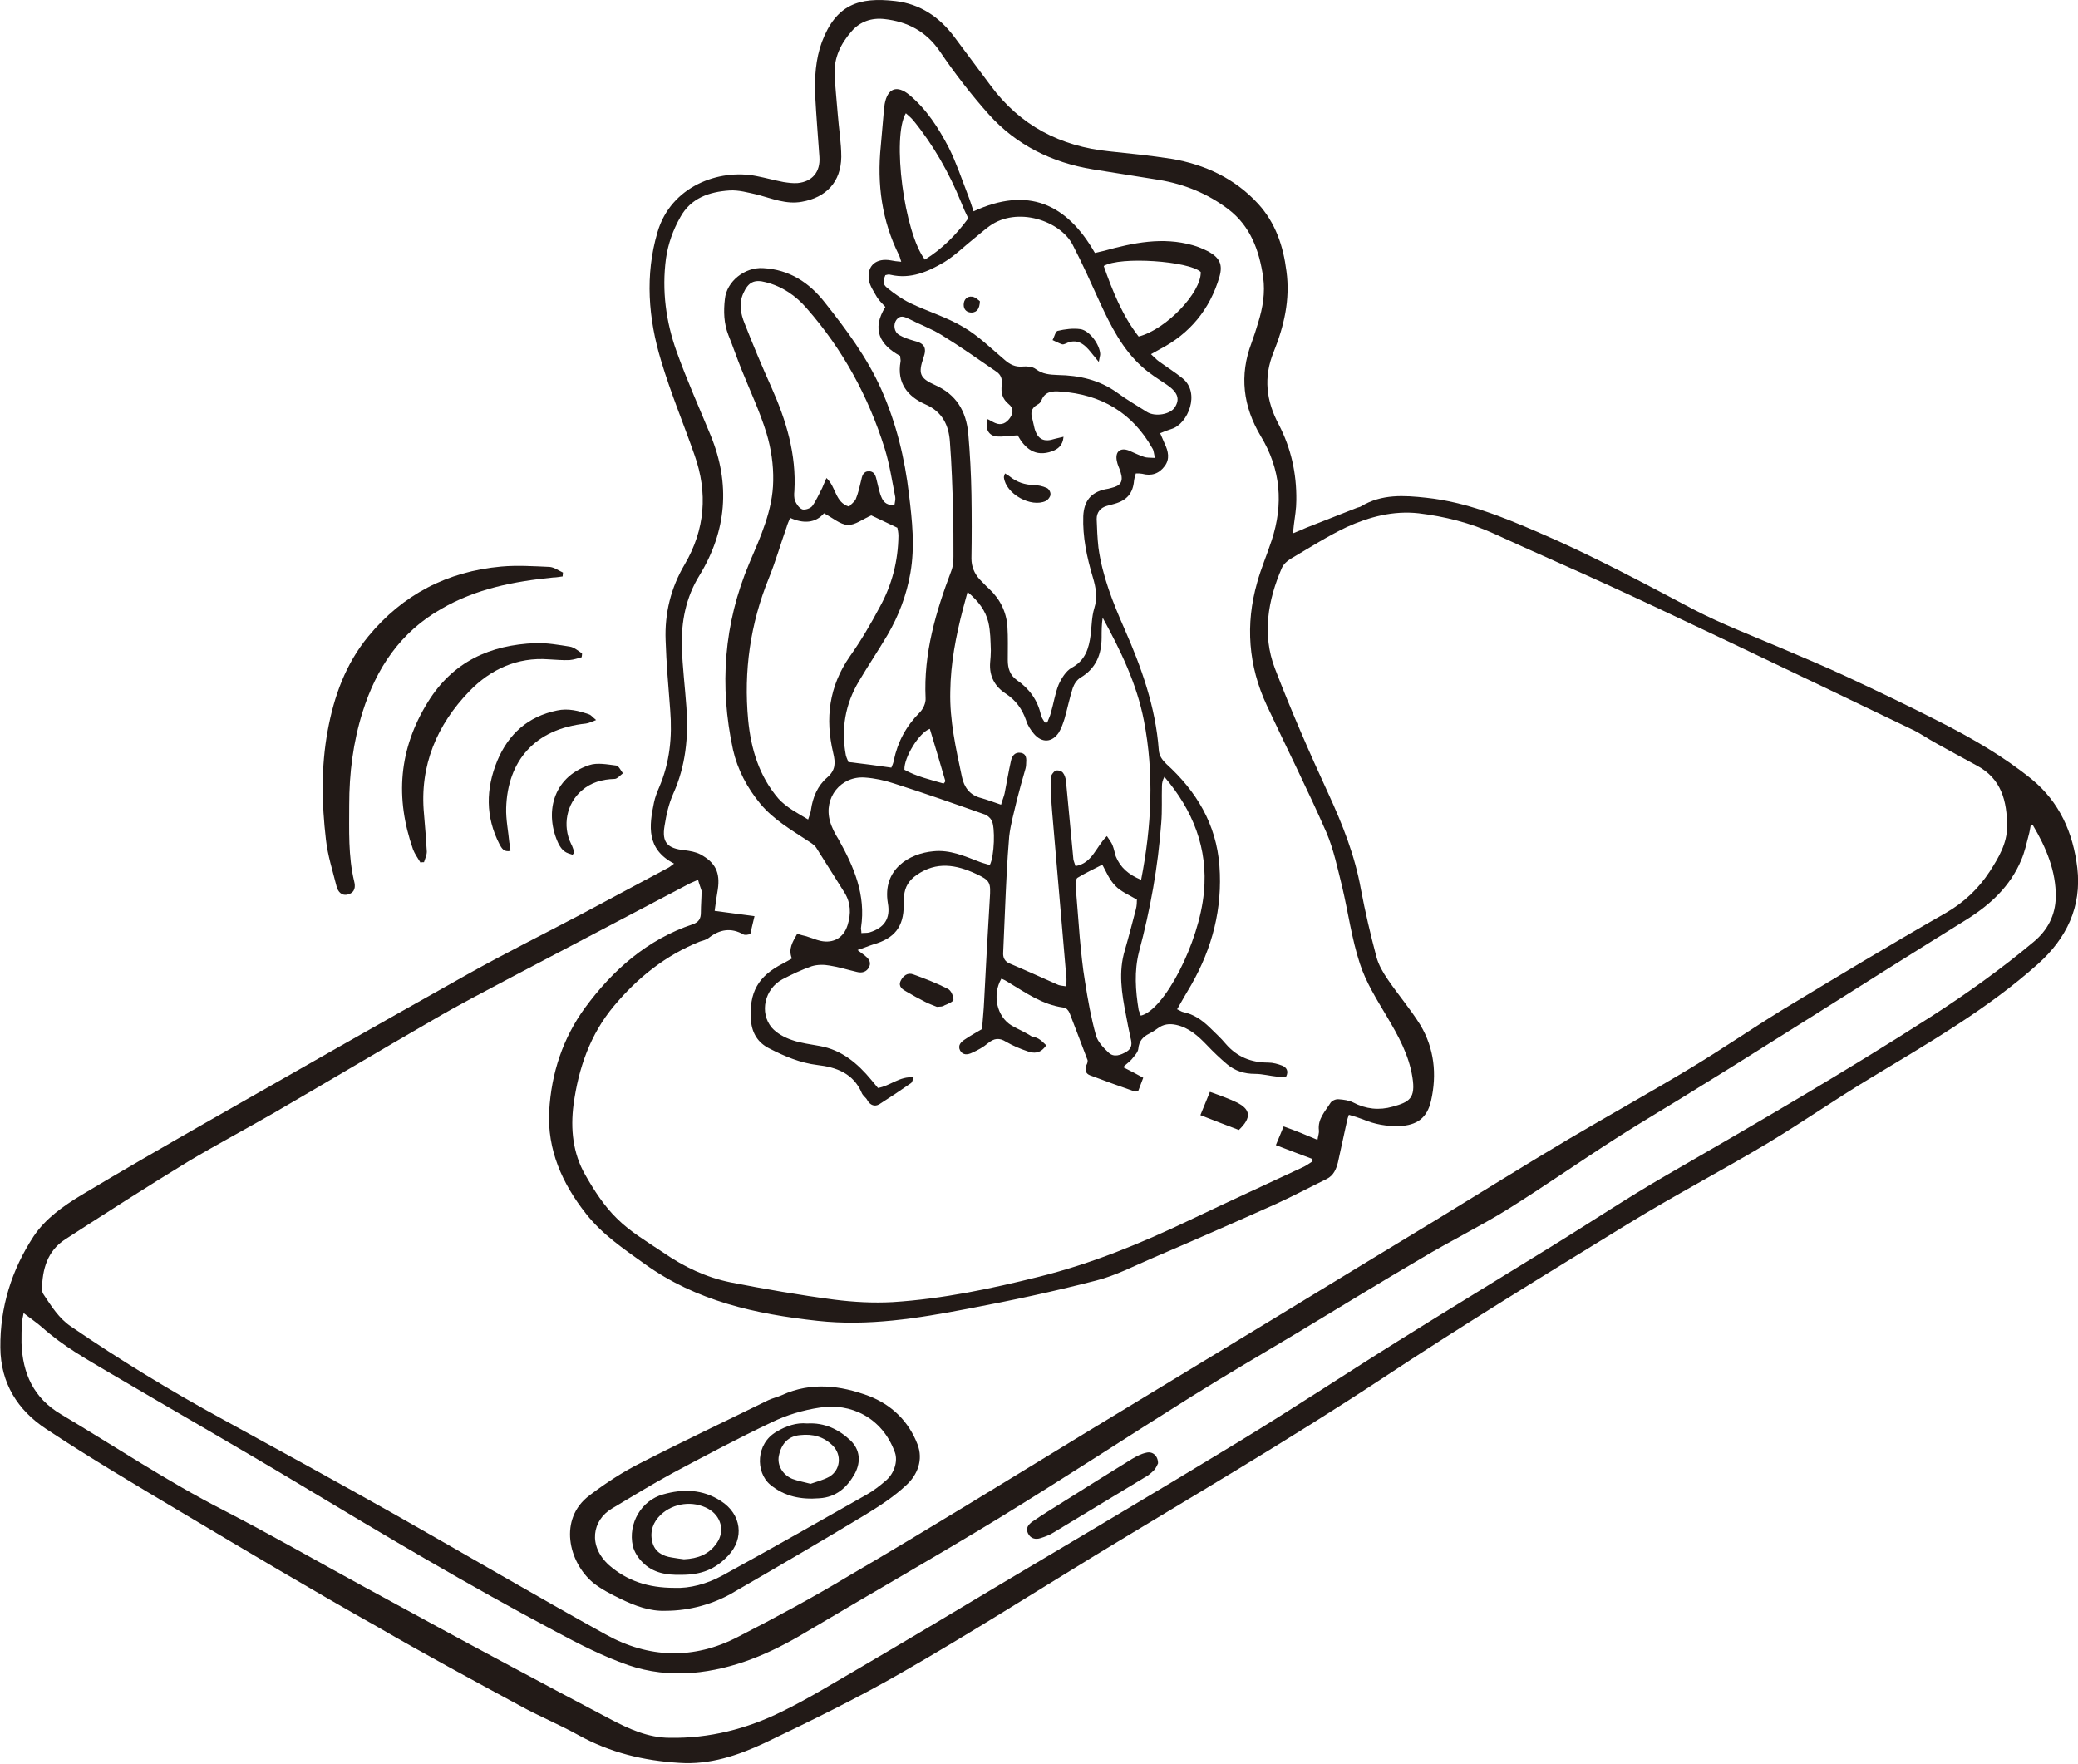 <svg xmlns="http://www.w3.org/2000/svg" xmlns:xlink="http://www.w3.org/1999/xlink" id="Layer_1" x="0px" y="0px" viewBox="0 0 589.1 500" style="enable-background:new 0 0 589.1 500;" xml:space="preserve"><style type="text/css">	.st0{clip-path:url(#SVGID_00000104695293149783499980000000818839980637951656_);fill:#221A17;}	.st1{clip-path:url(#SVGID_00000088844364879686404110000002840346734623288235_);fill:#221A17;}	.st2{clip-path:url(#SVGID_00000116914166497894567460000015141349961638585530_);fill:#221A17;}	.st3{clip-path:url(#SVGID_00000069389310484753290390000000264891644695369856_);fill:#221A17;}</style><g>	<defs>		<rect id="SVGID_00000005258451001410392300000013930559312951313796_" width="589.1" height="500"></rect>	</defs>	<clipPath id="SVGID_00000046326080839725215690000018273536878628006846_">		<use xlink:href="#SVGID_00000005258451001410392300000013930559312951313796_" style="overflow:visible;"></use>	</clipPath>	<path style="clip-path:url(#SVGID_00000046326080839725215690000018273536878628006846_);fill:#221A17;" d="M576.3,233.9  c-0.2,0-0.4,0-0.6,0c-0.2,1-0.3,1.9-0.6,2.9c-0.6,2.3-1.1,4.7-2.1,7c-3.1,7.4-8.7,12.6-15.4,16.8c-15,9.3-29.9,18.7-44.8,28.1  c-10.1,6.3-20.1,12.7-30.2,18.9c-8.1,5.1-16.4,9.9-24.5,15.1c-10.3,6.6-20.3,13.6-30.7,20.1c-7.9,4.9-16.3,9-24.3,13.8  c-11.8,6.9-23.5,14.1-35.3,21.2c-10,6-20,11.8-29.9,18c-18.2,11.4-36.2,23.2-54.5,34.4c-18.2,11.1-36.7,21.6-55,32.5  c-10,6-20.4,10.5-32.1,11.5c-6.2,0.5-12.4-0.2-18.2-2.2c-7.2-2.5-14-6-20.7-9.6c-24.5-13-48.4-27.2-72.2-41.5  c-18-10.8-36.2-21.2-54.2-31.8c-6.6-3.9-13.2-7.6-19-12.8c-1.6-1.4-3.4-2.6-5.3-4.1c-0.2,1.1-0.4,1.9-0.5,2.6  c-0.1,2-0.1,3.9-0.1,5.9c0.3,8.6,3.4,15.6,11.2,20.2c15.3,9.1,30.1,19,45.9,27.1c13.6,7,26.8,14.6,40.2,21.9  c13.6,7.4,27.3,14.9,41,22.2c9.5,5.1,19.1,10.2,28.6,15.2c5.3,2.8,10.8,5.3,16.9,5.3c11.1,0.2,21.8-2.5,31.7-7.4  c7.2-3.5,14-7.7,20.9-11.7c13-7.6,25.9-15.3,38.9-23.1c23.2-13.8,46.4-27.5,69.4-41.5c15.3-9.3,30.4-19.3,45.6-28.8  c14.4-9,28.9-17.8,43.3-26.7c10.9-6.7,21.5-13.8,32.6-20.2c25.3-14.6,50.5-29.2,75.1-45c10.1-6.5,19.9-13.5,29.1-21.2  c4-3.3,6.2-7.6,6.3-12.7C582.9,247,580.1,240.3,576.3,233.9 M373.5,323.1c0.2-1.3,0.5-2,0.4-2.7c-0.4-3.2,1.8-5.4,3.3-7.8  c0.4-0.6,1.5-1.1,2.3-1c1.4,0.1,2.9,0.3,4.1,0.9c3.6,1.9,7.4,2.3,11.2,1.2c4.7-1.3,6.6-2.3,5.6-8.4c-1-6.3-4-11.7-7.2-17.1  c-2.9-4.9-6-9.8-7.7-15.1c-2.3-7-3.3-14.5-5-21.7c-1.3-5.2-2.4-10.6-4.5-15.5c-5.3-12.1-11.3-24-16.9-36  c-5.2-11.2-6.1-22.9-2.7-34.8c1.1-4,2.8-7.9,4.1-11.9c3.4-10.3,2.6-20.2-3.1-29.6c-5-8.4-6.1-17.2-2.6-26.4  c0.7-1.9,1.3-3.8,1.9-5.8c1.3-4.2,2-8.4,1.4-12.8c-1.1-7.6-3.6-14.5-9.9-19.3c-5.8-4.4-12.4-7.1-19.6-8.3c-6.3-1-12.6-2-18.8-3  c-11.6-1.9-21.7-6.9-29.5-15.6c-5-5.6-9.7-11.7-13.9-17.9c-3.9-5.7-9.3-8.4-15.7-9.1c-3.6-0.4-6.9,0.7-9.3,3.5  c-3,3.4-5,7.4-4.8,12.2c0.2,3.8,0.6,7.5,0.9,11.3c0.3,4,1,8.1,1,12.1c-0.1,7.1-4.3,11.5-11.2,12.7c-4.4,0.8-8.4-0.9-12.5-2  c-2.7-0.6-5.5-1.4-8.1-1.2c-5.6,0.4-10.8,2.1-13.8,7.5c-2.1,3.7-3.5,7.6-4.1,11.8c-1.2,9.1,0,17.9,3,26.3  c2.9,8.1,6.4,15.9,9.7,23.9c5.6,13.7,4.5,27-3.2,39.6c-3.9,6.3-5.2,13.2-5,20.4c0.2,5.7,0.9,11.3,1.3,17c0.6,8.4-0.2,16.6-3.7,24.4  c-1.3,2.9-2,6-2.5,9.2c-0.8,4.7,0.8,6.4,5.6,6.9c1.6,0.2,3.3,0.5,4.6,1.2c4.2,2.3,5.6,5.1,4.9,9.9c-0.3,1.8-0.6,3.7-0.9,6.1  c3.9,0.5,7.4,1,11.3,1.5c-0.5,2.1-0.9,3.7-1.2,5.1c-0.7,0.1-0.9,0.2-1.1,0.2c-0.3,0-0.6,0-0.8-0.1c-3.5-2-6.7-1.5-9.8,0.9  c-0.7,0.6-1.7,0.8-2.6,1.1c-9.7,3.9-17.6,10.2-24.3,18.2c-6.8,8.1-10.1,17.7-11.5,28c-0.9,6.9-0.2,13.8,3.3,19.9  c2.5,4.4,5.4,8.9,9,12.4c3.8,3.8,8.6,6.6,13.2,9.7c5.8,4,12.1,7,19,8.4c9.7,1.9,19.5,3.6,29.4,4.9c5.5,0.7,11.1,1,16.6,0.7  c14.1-0.9,27.9-3.8,41.5-7.2c14.9-3.7,29-9.5,42.8-16.1c10.7-5.1,21.6-10.1,32.3-15.1c0.8-0.4,1.6-1,2.4-1.5c0-0.2-0.1-0.4-0.1-0.7  c-3.3-1.2-6.6-2.5-10.3-3.9c0.8-2,1.5-3.5,2.2-5.3C367.3,320.5,370.2,321.7,373.5,323.1 M197.9,249.4c-1.1,0.5-1.7,0.7-2.3,1  c-16.9,8.9-33.7,17.7-50.6,26.6c-7.5,4-15.1,7.9-22.4,12.2c-15.1,8.7-30,17.6-45,26.3c-8,4.6-16.1,8.9-24,13.6  c-11.8,7.2-23.5,14.7-35.1,22.2c-5.1,3.3-6.5,8.5-6.6,14.2c0,0.5,0.2,1.1,0.5,1.5c2.2,3.3,4.3,6.7,7.7,9  c13.9,9.5,28.3,18.3,43,26.3c16.4,9,32.9,18,49.2,27.2c19.8,11.2,39.5,22.8,59.4,33.8c12.2,6.8,25,7.2,37.5,0.7  c10.7-5.5,21.3-11.2,31.6-17.4C263,433.6,285,420,307,406.6c18.1-11,36.3-22,54.4-33c15.1-9.2,30.2-18.4,45.4-27.6  c12.6-7.7,25.1-15.5,37.7-23c11.7-6.9,23.6-13.5,35.2-20.5c8.6-5.2,16.9-10.9,25.5-16.2c15.4-9.3,30.8-18.6,46.4-27.5  c5.2-3,9.3-6.9,12.5-11.8c2.5-3.9,4.9-7.9,4.9-12.7c0-7.2-1.6-13.6-8.6-17.3c-3.9-2.1-7.7-4.2-11.5-6.3c-2.4-1.3-4.6-2.9-7-4  c-17.2-8.3-34.4-16.5-51.6-24.7c-11-5.2-22.1-10.5-33.2-15.6c-11.1-5.1-22.4-10-33.5-15.1c-6.8-3.1-14-4.9-21.4-5.8  c-7.2-0.8-14,1-20.4,3.9c-5.5,2.6-10.6,5.9-15.9,9c-1,0.6-2,1.5-2.5,2.6c-4,9.2-5.6,18.9-2,28.4c4.6,12,9.8,23.9,15.2,35.6  c4,8.7,7.5,17.5,9.2,27c1.2,6.4,2.7,12.8,4.4,19.2c0.6,2.3,1.9,4.5,3.2,6.4c3,4.4,6.5,8.5,9.3,13c3.9,6.6,4.7,13.9,3,21.4  c-1.1,4.9-4,7-9,7.2c-3.6,0.1-7-0.5-10.3-1.9c-1.3-0.5-2.6-0.9-4-1.3c-0.3,0.8-0.4,1.2-0.5,1.6c-0.9,4-1.7,7.9-2.6,11.9  c-0.5,1.9-1.2,3.7-3.2,4.7c-4.7,2.3-9.4,4.8-14.2,7c-11.6,5.2-23.2,10.3-34.9,15.3c-5.4,2.3-10.7,5.1-16.3,6.5  c-12,3.1-24.2,5.7-36.4,8c-14.1,2.7-28.2,5-42.6,3.4c-17.5-1.9-34.3-5.6-48.9-16.1c-6-4.3-12.1-8.4-16.7-14.3  c-6.7-8.5-11-18.1-10.4-29.1c0.6-10.7,3.9-20.7,10.2-29.3c7.8-10.6,17.6-19.3,30.5-23.6c1.7-0.6,2.3-1.6,2.3-3.3  c0-2.1,0.2-4.2,0.2-6.2C198.6,251.5,198.2,250.6,197.9,249.4 M191.1,244.8c-7.9-4.1-7.1-10.6-5.7-17.3c0.3-1.5,0.9-3,1.5-4.4  c3-7,3.7-14.3,3.1-21.8c-0.5-6.6-1.1-13.2-1.3-19.8c-0.3-7.7,1.5-14.9,5.4-21.5c5.8-9.9,6.6-20.3,2.8-31  c-3.1-8.9-6.8-17.7-9.5-26.8c-3.6-11.9-4.6-24.2-1-36.4c3.8-13,17.4-18,28-15.9c2.6,0.5,5.1,1.2,7.7,1.7c1.3,0.2,2.7,0.4,4,0.3  c4.2-0.4,6.5-3.2,6.2-7.4c-0.4-5.8-0.9-11.6-1.2-17.4c-0.2-5.1,0.1-10.3,1.9-15.2C237,1.3,243.5-0.9,253.8,0.3  c7,0.8,12.5,4.5,16.7,10.1c3.4,4.6,6.9,9.2,10.3,13.8c8.4,11.4,19.8,17.3,33.7,18.7c5.8,0.6,11.7,1.2,17.5,2.1  c9.6,1.6,18.1,5.6,24.7,12.8c4.9,5.4,7.1,11.9,8,19.1c1.1,8-0.7,15.6-3.6,22.8c-3,7.3-2.1,14,1.4,20.6c3.5,6.7,5.1,13.9,5,21.5  c0,2.4-0.4,4.7-0.7,7c-0.1,0.7-0.1,1.3-0.3,2.4c1.5-0.6,2.7-1.1,3.8-1.6c4.8-1.9,9.7-3.8,14.5-5.7c0.4-0.1,0.8-0.2,1.1-0.4  c5.8-3.5,12.1-3.1,18.5-2.4c11.1,1.2,21.3,5.3,31.5,9.7c15.2,6.5,29.7,14.3,44.3,22c7.9,4.1,16.3,7.3,24.5,10.8  c6.3,2.7,12.6,5.3,18.8,8.2c9,4.2,18,8.5,26.8,13c9,4.6,17.8,9.7,25.7,16.1c7.9,6.5,11.7,15.2,12.9,25.1c1.3,11.1-3.1,20-11.1,27.2  c-14.4,12.9-31.2,22.5-47.7,32.5c-9.8,5.9-19.1,12.4-28.9,18.3c-13.2,7.9-26.8,15-39.8,23c-23.3,14.3-46.7,28.6-69.5,43.7  c-26.7,17.6-54.3,33.7-81.6,50.3c-18,11-35.8,22.3-54.1,32.8c-12.8,7.4-26.1,13.9-39.5,20.3c-7.5,3.5-15.5,6.2-24.1,5.6  c-10.1-0.6-19.7-2.9-28.7-7.9c-5.4-3-11.1-5.3-16.5-8.3c-13.5-7.3-27-14.6-40.3-22.3C88.6,450.8,70.3,439.9,52,429  c-13.1-7.8-26.3-15.6-39-24c-8-5.3-12.8-12.9-12.9-23c-0.1-11.5,3.2-22,9.4-31.5c3.4-5.1,8.4-8.6,13.5-11.7  c11.7-7,23.5-13.8,35.4-20.6c24.7-14.1,49.3-28.1,74.1-42c10.7-6,21.6-11.4,32.4-17.1c8.2-4.4,16.5-8.8,24.7-13.2  C190.1,245.6,190.5,245.2,191.1,244.8"></path>	<path style="clip-path:url(#SVGID_00000046326080839725215690000018273536878628006846_);fill:#221A17;" d="M159.5,163.4  c-0.9,0.1-1.8,0.3-2.7,0.3c-11.1,1.1-21.9,3.2-31.7,8.9c-11.6,6.6-18.4,16.8-22.3,29.2c-2.7,8.6-3.8,17.4-3.8,26.4  c0,7.2-0.3,14.5,1.4,21.6c0.4,1.5,0.3,3.1-1.6,3.7c-1.9,0.6-3-0.7-3.4-2.3c-1.1-4.4-2.5-8.7-3-13.2c-1.2-10.3-1.4-20.6,0.5-30.9  c1.8-9.8,5.1-18.9,11.5-26.7c9.8-11.9,22.4-18.4,37.7-19.8c4.5-0.4,9.2-0.1,13.7,0.1c1.3,0.1,2.5,1,3.8,1.6  C159.6,162.7,159.5,163,159.5,163.4"></path>	<path style="clip-path:url(#SVGID_00000046326080839725215690000018273536878628006846_);fill:#221A17;" d="M164.9,186.3  c-1.1,0.3-2.2,0.7-3.4,0.8c-1.9,0.1-3.9-0.1-5.9-0.2c-9-0.7-16.6,2.9-22.5,9c-9.2,9.5-14.2,21.1-12.9,34.8  c0.3,3.6,0.6,7.1,0.8,10.7c0,1-0.5,2-0.8,3c-0.3,0-0.7,0-1,0.1c-0.7-1.2-1.6-2.4-2.1-3.7c-5.1-14.6-4.1-28.4,4.2-41.8  c7.1-11.5,17.7-16.2,30.5-16.7c3.3-0.1,6.6,0.5,9.8,1c1.2,0.2,2.3,1.2,3.4,1.9C165,185.4,165,185.9,164.9,186.3"></path>	<path style="clip-path:url(#SVGID_00000046326080839725215690000018273536878628006846_);fill:#221A17;" d="M144.7,241.2  c-1.9,0.4-2.5-0.8-3.1-1.9c-4-7.8-3.9-15.7-0.6-23.7c3.2-7.6,8.7-12.5,16.9-14.2c3.2-0.7,6.2,0.1,9.1,1.1c0.6,0.2,1,0.8,2,1.6  c-1.3,0.5-2.1,0.9-2.9,1c-14.6,1.5-22.2,10.7-22.6,23.9c-0.1,3.3,0.6,6.6,0.9,9.9C144.6,239.6,144.7,240.4,144.7,241.2"></path>	<path style="clip-path:url(#SVGID_00000046326080839725215690000018273536878628006846_);fill:#221A17;" d="M162.3,242.3  c-0.8-0.3-1.7-0.5-2.3-1c-0.7-0.5-1.2-1.3-1.6-2c-4.1-8.5-1.9-18.9,8.6-22.4c2.3-0.8,5.2-0.2,7.7,0.1c0.7,0.1,1.3,1.4,1.9,2.2  c-0.8,0.6-1.6,1.6-2.4,1.6c-3.5,0.1-6.7,1-9.3,3.3c-4.3,3.7-5.5,10-3,15.1c0.4,0.7,0.6,1.5,0.9,2.3  C162.7,241.9,162.5,242.1,162.3,242.3"></path>	<path style="clip-path:url(#SVGID_00000046326080839725215690000018273536878628006846_);fill:#221A17;" d="M191.2,450.1  c4.3,0.2,9.2-1.1,13.6-3.5c13.7-7.5,27.4-15.3,41-23c1.9-1.1,3.6-2.4,5.2-3.8c2.5-2,3.6-5.6,2.7-8.1c-3.6-10-12.7-14.1-21.3-12.7  c-4.7,0.7-9.4,2.1-13.7,4.2c-9.5,4.5-18.7,9.4-27.9,14.3c-5.9,3.2-11.6,6.7-17.3,10.1c-5.6,3.3-6.9,10.6-0.8,16.1  C177.8,448.1,183.7,450.1,191.2,450.1 M188.8,456.6c-4.5,0.2-8.8-1.4-12.9-3.4c-2.7-1.3-5.4-2.7-7.7-4.5  c-7.1-5.9-9.9-18.2-1.1-24.8c4.6-3.5,9.5-6.7,14.7-9.3c11.9-6.1,24-11.8,36-17.7c1.3-0.6,2.7-0.9,4-1.5c8.2-3.7,16.4-2.7,24.5,0.3  c6.5,2.5,11.3,7.2,13.8,13.7c1.7,4.4,0,8.7-3.2,11.6c-3.5,3.3-7.7,6-11.8,8.5c-12.1,7.3-24.4,14.5-36.7,21.6  C202.5,454.7,195.4,456.6,188.8,456.6"></path>	<path style="clip-path:url(#SVGID_00000046326080839725215690000018273536878628006846_);fill:#221A17;" d="M263.6,206.6  c-3,1-7.4,8.2-7.2,11.6c3.4,1.9,7.3,2.8,11.1,3.9c0.2-0.2,0.4-0.4,0.5-0.7C266.6,216.5,265.1,211.6,263.6,206.6 M312.9,75.4  c2.5,7.1,5.3,14.1,9.9,20c7.8-2,17.8-12.5,17.6-18.3C337.1,74,317.6,72.6,312.9,75.4 M262.2,73.6c5-3.1,8.9-7.1,12.3-11.7  c-0.8-1.6-1.4-3-2-4.5c-3.4-8.4-7.9-16.3-13.6-23.3c-0.6-0.7-1.3-1.3-2.1-2C252.8,38.8,256.3,65.9,262.2,73.6 M312.5,245.1  c-2.3,1.2-4.7,2.3-7,3.7c-0.4,0.2-0.6,1.2-0.6,1.8c0.4,5,0.8,10.1,1.2,15.1c0.4,4.2,0.8,8.5,1.5,12.6c0.8,5.1,1.7,10.2,3.1,15.2  c0.5,1.8,2.1,3.5,3.6,4.9c1.5,1.4,3.4,0.7,5.1-0.3c1.6-1,1.5-2.4,1.1-3.9c-0.5-2.2-0.9-4.4-1.3-6.5c-1.2-6.1-2.2-12.2-0.3-18.4  c1.1-3.8,2.1-7.7,3.1-11.5c0.3-1.1,0.3-2.2,0.3-2.8c-2.4-1.4-4.6-2.3-6.1-3.9C314.5,249.4,313.6,247.1,312.5,245.1 M323.4,287.9  c6.6-1.5,16.6-20.6,17.9-35c1.2-12.4-3.1-23.2-11.2-32.7c-0.5,0.9-0.7,1.8-0.7,2.6c-0.1,3.5,0.1,7-0.2,10.5  c-0.9,12.4-3.1,24.5-6.3,36.5c-1.4,5.5-1,11-0.1,16.5C323,286.8,323.2,287.3,323.4,287.9 M244.2,264.5c0.9-0.1,1.6,0,2.3-0.2  c4.2-1.3,6-3.9,5.2-8.3c-1.6-9.6,6.1-14.1,12.9-14.7c4.7-0.5,8.9,1.4,13.1,3c1,0.4,2,0.6,2.9,0.9c1.3-2.4,1.6-10.8,0.5-12.7  c-0.4-0.7-1.3-1.5-2.1-1.7c-8.5-3-17-6-25.5-8.7c-2.7-0.9-5.5-1.5-8.3-1.7c-6.8-0.5-11.8,5.7-9.9,12.4c0.5,1.8,1.4,3.5,2.4,5.1  c4.4,7.8,7.8,15.8,6.4,25C244,263.2,244.2,263.7,244.2,264.5 M234.3,135.5c2.8,2.6,2.4,6.9,6.4,8.1c0.6-0.7,1.5-1.3,1.9-2.1  c0.7-1.7,1.1-3.5,1.5-5.2c0.3-1.4,0.6-2.8,2.4-2.7c1.6,0.1,1.8,1.6,2.1,2.8c0.4,1.6,0.7,3.3,1.4,4.8c0.6,1.3,1.7,2.2,3.6,1.8  c0.1-0.7,0.3-1.4,0.2-2.1c-0.9-4.6-1.6-9.3-3-13.8c-4.6-14.7-11.9-28.1-22.1-39.7c-3.1-3.6-6.9-6.2-11.6-7.4c-3.3-0.9-5,0-6.4,3.2  c-1.3,2.9-0.7,5.8,0.4,8.5c2.4,6.1,4.9,12.1,7.6,18.1c4.2,9.4,7.1,19,6.5,29.4c-0.1,0.9-0.1,2,0.2,2.8c0.4,0.9,1.2,2.1,2.1,2.4  c0.8,0.2,2.3-0.3,2.8-1c1.1-1.5,1.9-3.4,2.8-5.1C233.4,137.5,233.8,136.7,234.3,135.5 M251,78c-0.7,1.7-0.8,2.5,0.5,3.6  c2,1.6,4.2,3.2,6.5,4.3c5,2.4,10.4,4,15.1,6.8c4.3,2.5,7.9,6.1,11.7,9.3c1.5,1.3,3,2.1,5.1,1.9c1.2-0.1,2.8,0,3.7,0.7  c2,1.5,4,1.6,6.3,1.7c6.1,0.1,11.8,1.4,16.8,5c2.7,2,5.7,3.7,8.5,5.5c2.3,1.4,6.6,0.7,7.9-1.4c1.5-2.4,0.7-4.3-2.4-6.4  c-2.4-1.6-4.8-3.1-6.9-5c-5.6-5-8.9-11.6-12-18.3c-2.5-5.5-4.9-10.9-7.7-16.3c-3.5-6.8-15.7-11-23.6-5.3c-1.4,1-2.7,2.2-4.1,3.3  c-2.9,2.3-5.6,5-8.7,6.9c-4.6,2.7-9.5,4.9-15.2,3.6C252,77.7,251.4,77.9,251,78 M229.1,232.3c0.4-1.2,0.7-1.9,0.8-2.7  c0.5-3.6,1.9-6.9,4.6-9.2c2.4-2.1,2.4-4.1,1.7-7c-2.3-9.7-1.2-18.8,4.7-27.3c3.2-4.5,6-9.3,8.6-14.2c3.4-6.2,5.1-12.9,5.2-20  c0-0.9-0.2-1.8-0.3-2.3c-2.9-1.4-5.5-2.6-7.4-3.5c-2.5,1.1-4.6,2.8-6.7,2.7c-2.1-0.1-4.2-2-6.7-3.3c-2.4,2.8-5.8,3-9.6,1.3  c-0.4,1-0.8,1.8-1,2.6c-1.7,4.8-3.1,9.7-5,14.4c-5.3,13-7.2,26.4-5.9,40.3c0.8,8.2,3.1,15.9,8.6,22.3  C223.1,229,226,230.4,229.1,232.3 M280,118.8c0.8,0.4,1.4,0.8,2.1,1.1c1.8,0.8,3.2,0,4.2-1.4c1-1.4,1.1-2.8-0.4-4  c-1.7-1.4-2.2-3.2-1.9-5.3c0.2-1.7-0.2-3-1.6-3.9c-5.1-3.5-10.2-7.1-15.4-10.3c-2.9-1.8-6.2-3-9.3-4.6c-1.3-0.6-2.5-1.2-3.6,0.3  c-0.9,1.3-0.7,3.4,0.9,4.3c1.2,0.7,2.7,1.2,4.1,1.6c3,0.7,3.7,2,2.7,4.8c-1.5,4.4-1.1,5.8,3.2,7.7c6.1,2.7,8.9,7.4,9.5,13.8  c0.5,5.7,0.8,11.5,0.9,17.2c0.1,6.1,0.1,12.1,0,18.2c0,2.3,0.8,4.2,2.3,5.9c0.9,0.9,1.8,1.9,2.7,2.7c3.1,2.9,4.9,6.5,5.2,10.7  c0.2,3.1,0.1,6.3,0.1,9.5c0,2.3,0.6,4.3,2.6,5.7c3.5,2.4,5.9,5.7,6.8,9.9c0.2,0.8,0.7,1.4,1.1,2.1c0.2,0,0.5,0,0.7,0  c0.3-0.9,0.8-1.8,1-2.7c0.8-2.7,1.2-5.5,2.2-8c0.8-1.8,2.1-3.9,3.7-4.8c3.9-2.1,4.9-5.5,5.4-9.4c0.3-2.5,0.3-5.1,1-7.4  c1-3.1,0.5-5.9-0.4-8.9c-1.7-5.7-2.9-11.4-2.7-17.3c0.2-4.2,2.1-6.7,6.2-7.6c0.6-0.1,1.2-0.2,1.8-0.4c2.6-0.6,3.4-1.8,2.6-4.4  c-0.3-1.1-0.9-2.1-1.1-3.3c-0.5-2.6,1-3.8,3.4-2.9c1.4,0.6,2.8,1.3,4.3,1.8c0.8,0.3,1.7,0.2,3.1,0.3c-0.3-1.3-0.3-2.1-0.7-2.7  c-5.7-10.1-14.5-15.3-26-16.1c-2.3-0.2-4.5-0.1-5.5,2.6c-0.2,0.5-0.7,0.9-1.1,1.1c-1.8,1-2,2.4-1.4,4.2c0.2,0.8,0.4,1.7,0.6,2.6  c0.9,3.1,2.7,3.9,5.7,2.9c0.7-0.2,1.4-0.3,2.5-0.6c-0.2,2.5-1.6,3.5-3.2,4.1c-4.9,1.8-7.8-0.9-9.8-4.5c-2.3,0.1-4.2,0.5-6.1,0.3  C280.1,123.4,279.2,121.3,280,118.8 M302.3,279.6c0-1.2,0.1-1.9,0-2.6c-1.3-15.5-2.7-31.1-4-46.6c-0.3-3.3-0.4-6.6-0.4-9.9  c0-0.7,0.7-1.7,1.3-2c0.5-0.3,1.7,0,2.1,0.5c0.5,0.6,0.8,1.5,0.9,2.4c0.7,7.4,1.4,14.8,2.1,22.2c0.1,0.6,0.4,1.2,0.6,1.9  c4.8-0.8,5.8-5.5,8.9-8.5c0.7,1.1,1.3,1.8,1.6,2.6c0.4,1,0.6,2.1,0.9,3.1c1.3,3.2,3.6,5.2,7.2,6.7c3-15.3,3.7-30.2,0.8-45.1  c-2-10.4-6.6-19.9-11.7-29.2c-0.3,1.9-0.3,3.8-0.3,5.6c0,4.8-1.6,8.8-6,11.4c-1,0.6-1.8,1.8-2.2,3c-0.9,2.8-1.5,5.8-2.3,8.6  c-0.4,1.3-0.9,2.7-1.6,3.9c-1.9,2.9-4.8,3.1-7.1,0.4c-0.9-1.1-1.8-2.4-2.2-3.8c-1.1-3.2-2.9-5.7-5.8-7.6c-3.1-2-4.7-5-4.4-8.8  c0.1-1.1,0.2-2.3,0.2-3.4c-0.1-2.7-0.1-5.4-0.7-8c-0.8-3.3-2.8-6-5.9-8.6c-0.5,1.9-0.9,3.4-1.3,4.8c-2,7.7-3.5,15.4-3.6,23.4  c-0.2,8.2,1.6,16.2,3.3,24.2c0.6,2.9,2.2,5.2,5.4,6c1.8,0.5,3.6,1.2,5.7,1.9c0.4-1.4,0.8-2.3,1-3.2c0.6-3,1.1-6.1,1.8-9.2  c0.3-1.4,1.1-2.6,2.8-2.3c1.7,0.3,1.6,1.8,1.5,3.1c0,0.6-0.1,1.2-0.3,1.8c-0.8,2.8-1.6,5.6-2.3,8.4c-0.8,3.5-1.8,6.9-2.2,10.4  c-0.6,7.1-0.9,14.1-1.2,21.2c-0.2,3.9-0.3,7.8-0.5,11.7c-0.1,1.4,0.4,2.5,1.8,3.1c4.5,1.9,8.9,3.9,13.4,5.9  C300.3,279.4,301.1,279.4,302.3,279.6 M296.6,296.3c-1.7,2.5-3.6,2.3-5.3,1.7c-2.1-0.7-4.2-1.6-6.1-2.7c-1.9-1.2-3.4-1-5.1,0.4  c-1.3,1.1-2.9,2-4.5,2.7c-1.2,0.6-2.6,0.8-3.4-0.6c-0.8-1.5,0.3-2.5,1.4-3.2c1.6-1.1,3.3-2,4.8-2.9c0.2-2.8,0.5-5.4,0.6-8  c0.5-9.6,1-19.3,1.6-28.9c0.3-4.6,0.2-5.2-3.9-7.1c-5.6-2.6-11.2-3.6-16.8,0.3c-2.2,1.5-3.4,3.4-3.6,6c0,0.9-0.1,1.8-0.1,2.6  c0,6.1-2.6,9.4-8.6,11.1c-1.3,0.4-2.6,1-4.5,1.6c1,0.8,1.5,1.1,2,1.5c1,0.8,2,1.8,1.3,3.3c-0.7,1.4-2,1.8-3.5,1.4  c-2.6-0.6-5.1-1.4-7.7-1.8c-1.6-0.3-3.5-0.3-5.1,0.2c-2.9,1-5.6,2.3-8.3,3.7c-5,2.7-6.6,9.4-3,13.7c1.4,1.6,3.6,2.8,5.7,3.5  c2.5,0.9,5.3,1.2,7.9,1.7c6.2,1.1,10.7,4.9,14.6,9.6c0.6,0.8,1.3,1.5,1.9,2.3c3.5-0.6,6.2-3.4,10.1-3c-0.3,0.8-0.4,1.4-0.7,1.6  c-3,2.1-6,4.1-9,6c-1.3,0.8-2.6,0.3-3.4-1.1c-0.4-0.8-1.3-1.3-1.6-2.1c-2.4-5.6-7.3-7.3-12.5-7.9c-5-0.6-9.4-2.5-13.7-4.7  c-3.2-1.6-4.9-4.3-5.2-7.9c-0.6-8,2-12.6,9.1-16.2c0.8-0.4,1.6-0.9,2.5-1.4c-1.1-2.7,0.2-4.7,1.5-7c0.9,0.3,1.8,0.5,2.6,0.7  c1.3,0.4,2.7,1,4,1.3c3.7,0.8,6.6-0.9,7.7-4.5c1-3.2,0.9-6.3-0.9-9.2c-2.7-4.2-5.3-8.5-8-12.7c-0.6-0.9-1.7-1.5-2.6-2.1  c-4.7-3.1-9.5-5.9-13.2-10.3c-3.8-4.6-6.5-9.7-7.8-15.4c-3.9-18.1-2.6-35.7,4.6-52.8c3.2-7.5,6.7-15.1,6.8-23.4  c0.1-4.5-0.6-9.2-1.9-13.5c-1.9-6.2-4.7-12.1-7.1-18.1c-1.3-3.2-2.4-6.5-3.7-9.7c-1.3-3.3-1.4-6.8-1-10.2c0.5-5.1,5.7-9.1,10.8-8.8  c7.5,0.4,13.1,4.1,17.5,9.7c6.1,7.7,12,15.6,16.1,24.8c4.2,9.5,6.6,19.4,7.8,29.7c0.9,7.4,1.7,14.7,0.4,22.2  c-1.1,6.3-3.3,12.1-6.5,17.6c-2.6,4.4-5.5,8.7-8.1,13.1c-3.9,6.5-5.1,13.6-3.7,21c0.2,0.8,0.6,1.5,0.7,1.9c4.2,0.5,8.1,1,12.2,1.6  c0.3-0.7,0.6-1.4,0.7-2.1c1.1-5.2,3.5-9.7,7.3-13.5c1-1,1.8-2.7,1.7-4.1c-0.6-12.7,2.9-24.5,7.3-36.1c0.5-1.3,0.6-2.7,0.6-4.1  c0-4.3,0-8.7-0.1-13c-0.2-6.5-0.4-13-0.9-19.4c-0.3-4.7-2.1-8.6-7-10.7c-5-2.2-8.1-6.1-7-12.1c0.1-0.4-0.1-0.9-0.1-1.6  c-5.7-3.1-8.2-7.5-4.2-13.9c-0.9-1-1.8-1.8-2.4-2.8c-0.9-1.6-2.1-3.3-2.3-5c-0.5-4,2.2-6.1,6.2-5.4c0.9,0.2,1.8,0.3,3,0.4  c-0.3-0.9-0.4-1.4-0.6-1.8c-4.9-9.8-6.3-20.2-5.2-31c0.3-3.4,0.6-6.9,0.9-10.3c0.1-0.5,0.1-1.1,0.2-1.6c0.8-4.5,3.5-5.5,7-2.6  c4.9,4.1,8.3,9.4,11.2,15c2.1,4.2,3.6,8.7,5.3,13.1c0.6,1.5,1.1,3.1,1.7,4.9c15.4-7.1,26.4-2.2,34.4,11.8c0.9-0.2,1.8-0.4,2.6-0.6  c8.3-2.3,16.6-4,25.1-1.6c1.5,0.4,3.1,1.1,4.5,1.8c3.2,1.8,4.1,3.7,3.1,7.2c-2.7,9.2-8.4,16.1-16.9,20.5c-0.7,0.4-1.4,0.8-2.5,1.4  c0.9,0.8,1.5,1.5,2.2,2c2.2,1.6,4.6,3.1,6.7,4.8c5.2,4.1,1.6,13-3.1,14.4c-1,0.3-2,0.7-3.2,1.2c0.5,1.2,0.9,2.1,1.3,3  c1,2.1,1.5,4.3,0,6.3c-1.6,2.2-3.8,2.9-6.4,2.2c-0.5-0.1-1-0.1-1.8-0.1c-0.2,0.7-0.4,1.3-0.5,2c-0.3,3.6-2,5.6-5.5,6.6  c-0.7,0.2-1.4,0.4-2.2,0.6c-1.8,0.5-2.9,1.8-2.9,3.7c0.1,2.7,0.2,5.4,0.5,8.1c1.1,8.1,4.1,15.6,7.4,23.1  c4.8,10.9,8.8,22.1,9.7,34.2c0.1,1.7,0.9,2.8,2.1,4c8.6,7.8,14.2,17.1,15.1,28.9c0.9,12.1-2,23.3-8,33.8c-1.3,2.2-2.6,4.4-4,6.9  c0.8,0.3,1.2,0.7,1.8,0.8c2.9,0.6,5.2,2.2,7.3,4.2c1.6,1.6,3.3,3.1,4.7,4.8c3.2,3.7,7.2,5.3,12,5.3c1.4,0,2.8,0.4,4.1,0.9  c1.1,0.5,1.8,1.5,1,3.1c-0.7,0-1.6,0.1-2.4,0c-2.1-0.2-4.3-0.8-6.4-0.8c-3,0-5.6-0.8-7.9-2.7c-2-1.7-3.9-3.5-5.7-5.4  c-2.5-2.6-5.1-5-8.8-5.8c-1.9-0.4-3.6-0.2-5.2,1c-0.8,0.6-1.6,1.1-2.4,1.5c-1.8,0.9-2.9,2.1-3.1,4.3c-0.1,1-1.1,2-1.9,3  c-0.6,0.7-1.4,1.2-2.4,2.2c2,1,3.7,1.9,5.7,3c-0.5,1.4-1,2.6-1.4,3.7c-0.6,0.1-0.8,0.3-1,0.2c-4.3-1.5-8.5-3-12.7-4.6  c-1.3-0.5-1.5-1.6-1-2.9c0.3-0.6,0.5-1.2,0.2-1.7c-1.7-4.4-3.3-8.8-5-13.1c-0.3-0.7-1-1.5-1.7-1.5c-6-0.8-10.7-4.2-15.7-7.2  c-0.6-0.4-1.2-0.7-1.9-1c-2.7,4.6-1.3,10.8,2.9,13.3c1.9,1.1,3.9,1.9,5.7,3.1C294.6,294.1,295.5,295.3,296.6,296.3"></path>	<path style="clip-path:url(#SVGID_00000046326080839725215690000018273536878628006846_);fill:#221A17;" d="M351.2,320.3  c-3.5-1.3-7-2.7-10.9-4.2c1-2.4,1.8-4.4,2.7-6.6c1.6,0.6,2.9,1,4.1,1.5c1.1,0.4,2.2,0.9,3.3,1.4  C354.6,314.4,354.9,316.8,351.2,320.3"></path>	<path style="clip-path:url(#SVGID_00000046326080839725215690000018273536878628006846_);fill:#221A17;" d="M265.6,285.4  c-0.9-0.4-2.2-0.8-3.3-1.4c-1.8-0.9-3.6-1.9-5.3-2.9c-1.1-0.6-2.4-1.4-1.7-3c0.7-1.5,2-2.5,3.6-1.9c3.3,1.2,6.7,2.5,9.8,4.1  c0.9,0.4,1.6,2,1.6,3.1c0,0.5-1.6,1.2-2.6,1.6C267.2,285.4,266.6,285.3,265.6,285.4"></path>	<path style="clip-path:url(#SVGID_00000046326080839725215690000018273536878628006846_);fill:#221A17;" d="M328.3,414.8  c-0.2,0.4-0.5,1.2-1.1,1.9c-0.8,0.8-1.7,1.6-2.7,2.1c-8.6,5.2-17.2,10.4-25.8,15.6c-1.1,0.7-2.4,1.2-3.7,1.6  c-1.5,0.5-2.9,0.1-3.6-1.4c-0.7-1.5,0.2-2.5,1.3-3.3c2.9-2,5.9-3.8,8.9-5.7c6.5-4.1,12.9-8.1,19.4-12.1c1.2-0.7,2.5-1.4,3.9-1.7  C326.7,411.3,328.3,412.6,328.3,414.8"></path>	<path style="clip-path:url(#SVGID_00000046326080839725215690000018273536878628006846_);fill:#221A17;" d="M193.9,442  c4-0.2,7.1-1.4,9.3-4.6c2.4-3.4,1.2-7.7-2.4-9.7c-4.3-2.4-9.9-1.7-13.5,1.7c-2.1,2-3.1,4.6-2.4,7.6c0.7,2.9,2.9,4.1,5.6,4.5  C191.7,441.7,193,441.9,193.9,442 M193.1,446.4c-4.1,0.1-8-0.5-11-3.6c-1.2-1.2-2.3-2.9-2.7-4.6c-1.4-6.3,2.4-12.9,8.6-14.6  c5.6-1.6,11.2-1.5,16.4,1.9c5.8,3.7,6.7,10.6,2,15.5C202.7,444.9,198.8,446.4,193.1,446.4"></path>	<path style="clip-path:url(#SVGID_00000046326080839725215690000018273536878628006846_);fill:#221A17;" d="M229.8,420.6  c1.7-0.6,3.7-1.1,5.3-2c3.2-1.9,3.6-6.2,1-8.8c-2.6-2.6-5.7-3.4-9.3-3c-3.3,0.3-5.3,2.4-6,5.9c-0.5,2.6,1,5.3,3.8,6.5  C226.2,419.8,227.9,420.1,229.8,420.6 M228.8,403.5c5-0.3,9,1.7,12.3,4.8c2.7,2.6,3,6,1.3,9.3c-2.2,4-5.3,6.8-10.1,7.1  c-5.1,0.4-9.8-0.4-14-3.9c-4.1-3.5-4.1-11.6,1.9-15C222.9,404.2,225.8,403.2,228.8,403.5"></path>	<path style="clip-path:url(#SVGID_00000046326080839725215690000018273536878628006846_);fill:#221A17;" d="M284.9,134.2  c0.6,0.3,1,0.6,1.4,0.9c2,1.6,4.2,2.3,6.7,2.4c1.2,0,2.6,0.3,3.7,0.8c0.6,0.2,1.2,1.2,1.1,1.9c0,0.6-0.7,1.5-1.3,1.8  c-4.2,2-11.4-2-11.9-6.7C284.6,134.9,284.8,134.7,284.9,134.2"></path>	<path style="clip-path:url(#SVGID_00000046326080839725215690000018273536878628006846_);fill:#221A17;" d="M311.5,102.6  c-1-1.2-1.6-2-2.2-2.7c-1.9-2.4-4-4.1-7.2-2.5c-0.3,0.1-0.7,0.3-1,0.2c-0.9-0.3-1.8-0.8-2.7-1.2c0.5-0.9,0.8-2.4,1.4-2.6  c2.1-0.5,4.4-0.8,6.5-0.5c2.6,0.4,5.5,4.4,5.6,7.1C311.9,100.8,311.7,101.4,311.5,102.6"></path>	<path style="clip-path:url(#SVGID_00000046326080839725215690000018273536878628006846_);fill:#221A17;" d="M277.8,85.4  c-0.1,2.1-0.8,3.1-2.3,3.2c-1.4,0-2.3-0.8-2.3-2.2c0-1.5,1-2.5,2.4-2.3C276.5,84.2,277.3,85,277.8,85.4"></path></g></svg>